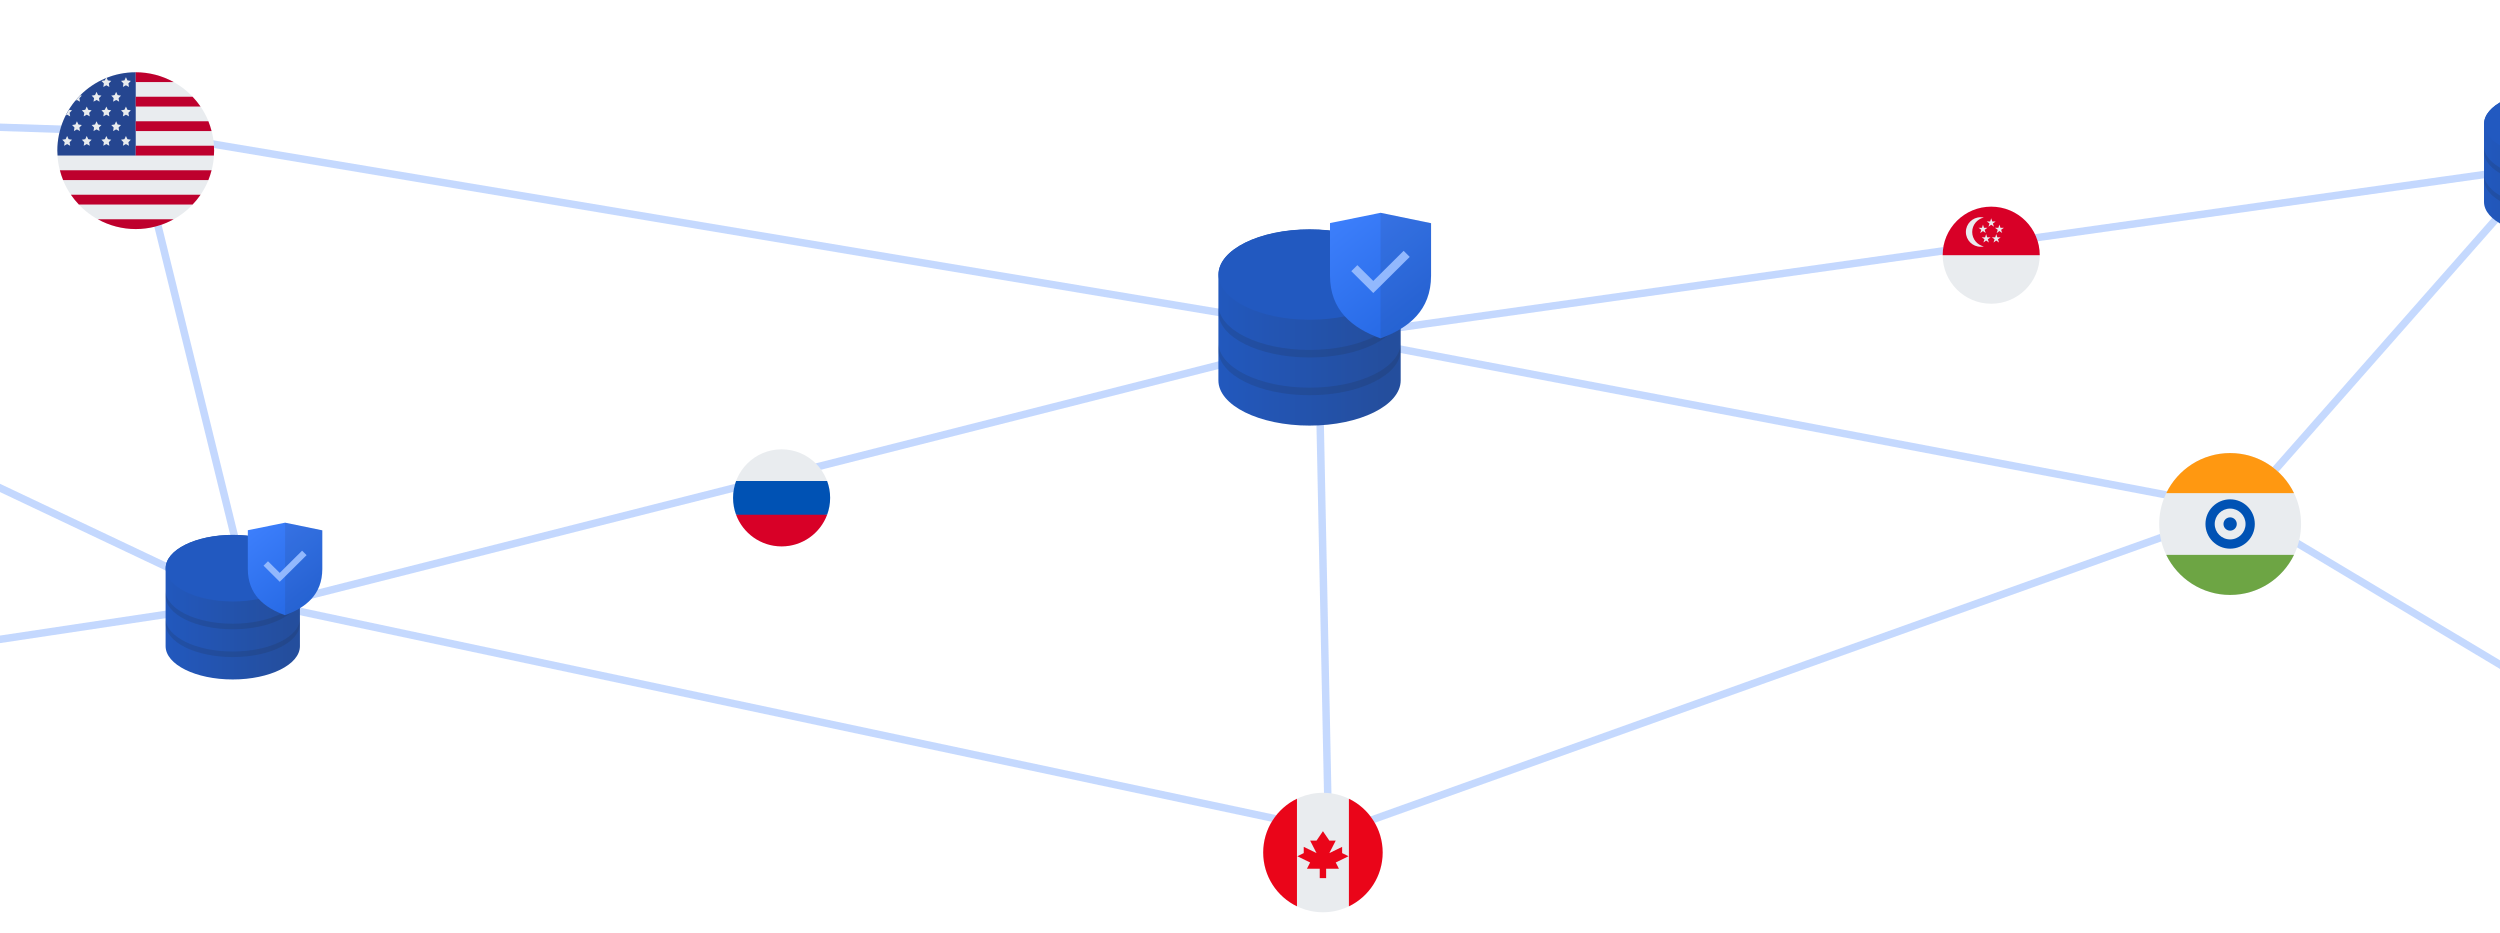 <svg width="375" height="140" viewBox="0 0 375 140" fill="none" xmlns="http://www.w3.org/2000/svg">
<g clip-path="url(#clip0)">
<path fill-rule="evenodd" clip-rule="evenodd" d="M19.769 20.295L-122.047 15.68L-122.01 14.56L20.661 19.203L38.28 90.709L-133.084 116.48L-207 83.208L-206.535 82.187L-132.923 115.322L36.891 89.784L19.769 20.295Z" fill="url(#paint0_linear)"/>
<path opacity="0.3" fill-rule="evenodd" clip-rule="evenodd" d="M197.184 49.834L19.803 20.147L19.988 19.042L198.285 48.883L199.843 125.2L37.021 90.59L37.254 89.495L198.695 123.81L197.184 49.834Z" fill="#3D7FFC"/>
<path fill-rule="evenodd" clip-rule="evenodd" d="M-120.096 15.678L38.416 90.766L198.841 50.13L382.759 24.181L512.31 101.945L582.129 60.486L582.701 61.449L512.307 103.25L382.523 25.346L199.058 51.23L38.3 91.951L-120.148 16.892L-206.608 49.155L-207 48.106L-120.096 15.678Z" fill="url(#paint1_linear)"/>
<path opacity="0.3" fill-rule="evenodd" clip-rule="evenodd" d="M521.532 3.921L511.864 102.393L426.083 130.957L336.008 76.983L199.71 125.749L199.333 124.694L333.958 76.527L197.882 50.631L198.091 49.531L335.874 75.752L381.798 23.622L521.532 3.921ZM336.928 76.249L382.364 24.673L520.278 5.229L510.816 101.604L426.212 129.7L336.928 76.249Z" fill="#3D7FFC"/>
<path d="M196.428 34.43C188.88 34.43 182.76 37.471 182.76 41.22V57.057C182.76 60.806 188.88 63.84 196.428 63.84C203.975 63.84 210.103 60.806 210.103 57.057V41.182C210.134 37.432 204.014 34.43 196.428 34.43Z" fill="url(#paint2_linear)"/>
<path d="M196.459 47.965C204.012 47.965 210.134 44.928 210.134 41.182C210.134 37.436 204.012 34.399 196.459 34.399C188.906 34.399 182.783 37.436 182.783 41.182C182.783 44.928 188.906 47.965 196.459 47.965Z" fill="#2259C0"/>
<path opacity="0.15" d="M196.428 58.15C188.88 58.15 182.76 55.109 182.76 51.36V52.492C182.76 56.241 188.88 59.282 196.428 59.282C203.975 59.282 210.103 56.241 210.103 52.492V51.368C210.134 55.109 204.014 58.15 196.428 58.15Z" fill="#212529"/>
<path opacity="0.15" d="M196.428 52.492C188.88 52.492 182.76 49.458 182.76 45.709V46.84C182.76 50.59 188.88 53.623 196.428 53.623C203.975 53.623 210.103 50.59 210.103 46.84V45.709C210.134 49.458 204.014 52.492 196.428 52.492Z" fill="#212529"/>
<path d="M207.086 31.92L199.5 33.46V41.336C199.5 46.525 202.812 49.204 207.063 50.752C211.321 49.212 214.649 46.548 214.657 41.359V33.483L207.086 31.92Z" fill="url(#paint3_linear)"/>
<path opacity="0.1" d="M207.086 31.92V50.728C211.344 49.189 214.672 46.525 214.68 41.336V33.46L207.086 31.92Z" fill="#212529"/>
<path d="M205.992 42.144L203.603 39.773L202.695 40.674L205.085 43.053L205.992 43.953L206.907 43.053L211.461 38.533L210.545 37.625L205.992 42.144Z" fill="#92B8FD"/>
<g filter="url(#filter0_dd)">
<g clip-path="url(#clip1)">
<path d="M334.52 86.24C340.396 86.24 345.16 81.476 345.16 75.6C345.16 69.724 340.396 64.96 334.52 64.96C328.644 64.96 323.88 69.724 323.88 75.6C323.88 81.476 328.644 86.24 334.52 86.24Z" fill="#E9ECEF"/>
<path d="M334.52 64.96C330.302 64.96 326.657 67.415 324.936 70.974H344.104C342.383 67.415 338.738 64.96 334.52 64.96Z" fill="#FF9811"/>
<path d="M334.52 86.24C338.738 86.24 342.383 83.785 344.104 80.226H324.936C326.657 83.785 330.302 86.24 334.52 86.24Z" fill="#6DA544"/>
<path d="M334.52 79.301C336.564 79.301 338.221 77.644 338.221 75.6C338.221 73.556 336.564 71.899 334.52 71.899C332.476 71.899 330.819 73.556 330.819 75.6C330.819 77.644 332.476 79.301 334.52 79.301Z" fill="#0052B4"/>
<path d="M334.52 77.913C335.797 77.913 336.833 76.877 336.833 75.6C336.833 74.322 335.797 73.287 334.52 73.287C333.242 73.287 332.207 74.322 332.207 75.6C332.207 76.877 333.242 77.913 334.52 77.913Z" fill="#E9ECEF"/>
<ellipse cx="334.52" cy="75.6" rx="0.998" ry="0.997" fill="#0052B4"/>
</g>
</g>
<g filter="url(#filter1_dd)">
<g clip-path="url(#clip2)">
<path d="M298.68 42.56C302.701 42.56 305.96 39.301 305.96 35.28C305.96 31.259 302.701 28 298.68 28C294.659 28 291.4 31.259 291.4 35.28C291.4 39.301 294.659 42.56 298.68 42.56Z" fill="#E9ECEF"/>
<path d="M291.4 35.28C291.4 31.259 294.659 28 298.68 28C302.701 28 305.96 31.259 305.96 35.28" fill="#D80027"/>
<path d="M295.831 31.798C295.831 30.738 296.577 29.851 297.572 29.634C297.419 29.601 297.26 29.582 297.097 29.582C295.874 29.582 294.882 30.575 294.882 31.798C294.882 33.022 295.874 34.014 297.097 34.014C297.26 34.014 297.419 33.996 297.572 33.962C296.577 33.745 295.831 32.859 295.831 31.798Z" fill="#E9ECEF"/>
<path d="M298.68 29.741L298.837 30.224H299.345L298.934 30.523L299.091 31.007L298.68 30.708L298.268 31.007L298.426 30.523L298.014 30.224H298.523L298.68 29.741Z" fill="#E9ECEF"/>
<path d="M297.446 30.69L297.603 31.174H298.112L297.7 31.473L297.858 31.956L297.446 31.658L297.035 31.956L297.192 31.473L296.781 31.174H297.289L297.446 30.69Z" fill="#E9ECEF"/>
<path d="M299.913 30.69L300.071 31.174H300.579L300.168 31.473L300.325 31.956L299.913 31.658L299.502 31.956L299.659 31.473L299.248 31.174H299.756L299.913 30.69Z" fill="#E9ECEF"/>
<path d="M299.439 32.114L299.596 32.598H300.104L299.693 32.897L299.85 33.381L299.439 33.082L299.027 33.381L299.185 32.897L298.773 32.598H299.282L299.439 32.114Z" fill="#E9ECEF"/>
<path d="M297.921 32.114L298.078 32.598H298.587L298.175 32.897L298.333 33.381L297.921 33.082L297.51 33.381L297.667 32.897L297.256 32.598H297.764L297.921 32.114Z" fill="#E9ECEF"/>
</g>
</g>
<g filter="url(#filter2_dd)">
<path d="M198.44 133.84C203.388 133.84 207.4 129.828 207.4 124.88C207.4 119.931 203.388 115.92 198.44 115.92C193.492 115.92 189.48 119.931 189.48 124.88C189.48 129.828 193.492 133.84 198.44 133.84Z" fill="#E9ECEF"/>
<path d="M207.4 124.88C207.4 121.328 205.333 118.258 202.336 116.809V132.951C205.333 131.502 207.4 128.432 207.4 124.88Z" fill="#EA0519"/>
<path d="M189.48 124.88C189.48 128.432 191.547 131.502 194.544 132.951V116.809C191.547 118.258 189.48 121.328 189.48 124.88Z" fill="#EA0519"/>
<path d="M200.36 126.374L202.28 125.435L201.32 124.966V124.027L199.4 124.966L200.36 123.088H199.4L198.44 121.68L197.48 123.088H196.52L197.48 124.966L195.56 124.027V124.966L194.6 125.435L196.52 126.374L196.04 127.312H197.96V128.72H198.92V127.312H200.84L200.36 126.374Z" fill="#EA0519"/>
</g>
<g filter="url(#filter3_dd)">
<path d="M117.24 78.96C121.261 78.96 124.52 75.701 124.52 71.68C124.52 67.659 121.261 64.4 117.24 64.4C113.219 64.4 109.96 67.659 109.96 71.68C109.96 75.701 113.219 78.96 117.24 78.96Z" fill="#E9ECEF"/>
<path d="M124.067 74.212C124.36 73.423 124.52 72.57 124.52 71.68C124.52 70.789 124.36 69.936 124.067 69.148H110.413C110.12 69.936 109.96 70.789 109.96 71.68C109.96 72.57 110.12 73.423 110.413 74.212L117.24 74.845L124.067 74.212Z" fill="#0052B4"/>
<path d="M117.24 78.96C120.37 78.96 123.039 76.984 124.067 74.212H110.413C111.442 76.984 114.11 78.96 117.24 78.96Z" fill="#D80027"/>
</g>
<g filter="url(#filter4_dd)">
<g clip-path="url(#clip3)">
<path d="M20.36 31.36C26.855 31.36 32.12 26.095 32.12 19.6C32.12 13.105 26.855 7.84 20.36 7.84C13.865 7.84 8.6 13.105 8.6 19.6C8.6 26.095 13.865 31.36 20.36 31.36Z" fill="#E9ECEF"/>
<path d="M8.6 19.6C8.6 19.848 8.623 20.092 8.637 20.335H20.36V7.84C13.864 7.84 8.6 13.104 8.6 19.6Z" fill="#254690"/>
<path d="M18.89 8.575L19.115 9.058L19.625 9.136L19.258 9.512L19.345 10.045L18.89 9.793L18.435 10.045L18.523 9.512L18.155 9.136L18.665 9.058L18.89 8.575Z" fill="#E9ECEF"/>
<path d="M17.42 10.78L17.645 11.262L18.155 11.341L17.787 11.717L17.875 12.25L17.42 11.997L16.965 12.25L17.052 11.717L16.685 11.341L17.195 11.262L17.42 10.78Z" fill="#E9ECEF"/>
<path d="M17.42 15.19L17.645 15.672L18.155 15.751L17.787 16.127L17.875 16.66L17.42 16.407L16.965 16.66L17.052 16.127L16.685 15.751L17.195 15.672L17.42 15.19Z" fill="#E9ECEF"/>
<path d="M14.48 10.78L14.705 11.262L15.215 11.341L14.848 11.717L14.935 12.25L14.48 11.997L14.025 12.25L14.113 11.717L13.745 11.341L14.255 11.262L14.48 10.78Z" fill="#E9ECEF"/>
<path d="M14.48 15.19L14.705 15.672L15.215 15.751L14.848 16.127L14.935 16.66L14.48 16.407L14.025 16.66L14.113 16.127L13.745 15.751L14.255 15.672L14.48 15.19Z" fill="#E9ECEF"/>
<path d="M11.54 15.19L11.765 15.672L12.275 15.751L11.907 16.127L11.995 16.66L11.54 16.407L11.085 16.66L11.172 16.127L10.805 15.751L11.315 15.672L11.54 15.19Z" fill="#E9ECEF"/>
<path d="M18.89 12.985L19.115 13.467L19.625 13.546L19.258 13.922L19.345 14.455L18.89 14.203L18.435 14.455L18.523 13.922L18.155 13.546L18.665 13.467L18.89 12.985Z" fill="#E9ECEF"/>
<path d="M15.95 12.985L16.175 13.467L16.685 13.546L16.317 13.922L16.405 14.455L15.95 14.203L15.495 14.455L15.582 13.922L15.215 13.546L15.725 13.467L15.95 12.985Z" fill="#E9ECEF"/>
<path d="M13.01 12.985L13.235 13.467L13.745 13.546L13.377 13.922L13.465 14.455L13.01 14.203L12.555 14.455L12.643 13.922L12.275 13.546L12.785 13.467L13.01 12.985Z" fill="#E9ECEF"/>
<path d="M18.89 17.395L19.115 17.877L19.625 17.956L19.258 18.332L19.345 18.865L18.89 18.612L18.435 18.865L18.523 18.332L18.155 17.956L18.665 17.877L18.89 17.395Z" fill="#E9ECEF"/>
<path d="M15.95 17.395L16.175 17.877L16.685 17.956L16.317 18.332L16.405 18.865L15.95 18.612L15.495 18.865L15.582 18.332L15.215 17.956L15.725 17.877L15.95 17.395Z" fill="#E9ECEF"/>
<path d="M13.01 17.395L13.235 17.877L13.745 17.956L13.377 18.332L13.465 18.865L13.01 18.612L12.555 18.865L12.643 18.332L12.275 17.956L12.785 17.877L13.01 17.395Z" fill="#E9ECEF"/>
<path d="M10.07 17.395L10.295 17.877L10.805 17.956L10.438 18.332L10.525 18.865L10.07 18.612L9.615 18.865L9.702 18.332L9.335 17.956L9.845 17.877L10.07 17.395Z" fill="#E9ECEF"/>
<path d="M15.725 9.058L15.215 9.136L15.582 9.512L15.495 10.045L15.95 9.793L16.405 10.045L16.317 9.512L16.685 9.136L16.175 9.058L16 8.681C15.959 8.699 15.918 8.708 15.877 8.727L15.725 9.058Z" fill="#E9ECEF"/>
<path d="M12.027 11.304C11.756 11.575 11.503 11.86 11.26 12.154L11.54 11.998L11.995 12.25L11.908 11.717L12.275 11.341L12.027 11.304Z" fill="#E9ECEF"/>
<path d="M10.07 14.202L10.525 14.455L10.438 13.922L10.805 13.545L10.336 13.472C10.166 13.748 10.01 14.028 9.863 14.317L10.07 14.202Z" fill="#E9ECEF"/>
<path d="M32.12 19.6C32.12 19.352 32.098 19.109 32.083 18.865H20.36V20.335H32.083C32.098 20.091 32.12 19.848 32.12 19.6Z" fill="#BE002D"/>
<path d="M9.463 24.01H31.257C31.448 23.531 31.608 23.04 31.734 22.54H8.985C9.112 23.04 9.271 23.531 9.463 24.01Z" fill="#BE002D"/>
<path d="M20.36 12.985H30.082C29.723 12.464 29.323 11.972 28.885 11.515H20.36V12.985Z" fill="#BE002D"/>
<path d="M20.36 16.66H31.735C31.608 16.16 31.449 15.669 31.257 15.19H20.36V16.66Z" fill="#BE002D"/>
<path d="M30.082 26.215H10.638C10.997 26.736 11.397 27.228 11.835 27.685H28.885C29.323 27.228 29.723 26.736 30.082 26.215Z" fill="#BE002D"/>
<path d="M14.671 29.89C16.412 30.854 18.37 31.36 20.36 31.36C22.35 31.36 24.308 30.854 26.049 29.89H14.671Z" fill="#BE002D"/>
<path d="M26.049 9.31C24.308 8.344 22.35 7.838 20.36 7.84V9.31H26.049Z" fill="#BE002D"/>
</g>
</g>
<path d="M34.911 80.249C29.35 80.249 24.84 82.49 24.84 85.253V96.922C24.84 99.685 29.35 101.92 34.911 101.92C40.472 101.92 44.988 99.685 44.988 96.922V85.224C45.011 82.462 40.501 80.249 34.911 80.249Z" fill="url(#paint4_linear)"/>
<path d="M34.934 90.222C40.499 90.222 45.011 87.985 45.011 85.224C45.011 82.464 40.499 80.227 34.934 80.227C29.369 80.227 24.857 82.464 24.857 85.224C24.857 87.985 29.369 90.222 34.934 90.222Z" fill="#2259C0"/>
<path opacity="0.15" d="M34.911 97.728C29.35 97.728 24.84 95.487 24.84 92.724V93.558C24.84 96.321 29.35 98.562 34.911 98.562C40.472 98.562 44.988 96.321 44.988 93.558V92.73C45.011 95.487 40.501 97.728 34.911 97.728Z" fill="#212529"/>
<path opacity="0.15" d="M34.911 93.558C29.35 93.558 24.84 91.323 24.84 88.56V89.394C24.84 92.157 29.35 94.392 34.911 94.392C40.472 94.392 44.988 92.157 44.988 89.394V88.56C45.011 91.323 40.501 93.558 34.911 93.558Z" fill="#212529"/>
<path d="M42.764 78.4L37.174 79.534V85.338C37.174 89.161 39.615 91.136 42.747 92.276C45.885 91.141 48.337 89.178 48.343 85.355V79.552L42.764 78.4Z" fill="url(#paint5_linear)"/>
<path opacity="0.1" d="M42.764 78.4V92.259C45.902 91.124 48.354 89.161 48.36 85.338V79.534L42.764 78.4Z" fill="#212529"/>
<path d="M41.958 85.933L40.198 84.186L39.529 84.85L41.29 86.603L41.958 87.267L42.633 86.603L45.988 83.273L45.313 82.603L41.958 85.933Z" fill="#92B8FD"/>
<path d="M382.671 13.609C377.11 13.609 372.6 15.85 372.6 18.613V30.282C372.6 33.045 377.11 35.28 382.671 35.28C388.232 35.28 392.748 33.045 392.748 30.282V18.584C392.771 15.822 388.261 13.609 382.671 13.609Z" fill="url(#paint6_linear)"/>
<path d="M382.694 23.582C388.259 23.582 392.771 21.345 392.771 18.584C392.771 15.824 388.259 13.587 382.694 13.587C377.129 13.587 372.617 15.824 372.617 18.584C372.617 21.345 377.129 23.582 382.694 23.582Z" fill="#2259C0"/>
<path opacity="0.15" d="M382.671 31.088C377.11 31.088 372.6 28.847 372.6 26.084V26.918C372.6 29.681 377.11 31.922 382.671 31.922C388.232 31.922 392.748 29.681 392.748 26.918V26.09C392.771 28.847 388.261 31.088 382.671 31.088Z" fill="#212529"/>
<path opacity="0.15" d="M382.671 26.918C377.11 26.918 372.6 24.683 372.6 21.92V22.754C372.6 25.517 377.11 27.752 382.671 27.752C388.232 27.752 392.748 25.517 392.748 22.754V21.92C392.771 24.683 388.261 26.918 382.671 26.918Z" fill="#212529"/>
</g>
<defs>
<filter id="filter0_dd" x="315.88" y="58.96" width="37.28" height="37.28" filterUnits="userSpaceOnUse" color-interpolation-filters="sRGB">
<feFlood flood-opacity="0" result="BackgroundImageFix"/>
<feColorMatrix in="SourceAlpha" type="matrix" values="0 0 0 0 0 0 0 0 0 0 0 0 0 0 0 0 0 0 127 0" result="hardAlpha"/>
<feOffset dy="2"/>
<feGaussianBlur stdDeviation="4"/>
<feColorMatrix type="matrix" values="0 0 0 0 0 0 0 0 0 0 0 0 0 0 0 0 0 0 0.07 0"/>
<feBlend mode="normal" in2="BackgroundImageFix" result="effect1_dropShadow"/>
<feColorMatrix in="SourceAlpha" type="matrix" values="0 0 0 0 0 0 0 0 0 0 0 0 0 0 0 0 0 0 127 0" result="hardAlpha"/>
<feOffset dy="1"/>
<feGaussianBlur stdDeviation="1.5"/>
<feColorMatrix type="matrix" values="0 0 0 0 0 0 0 0 0 0 0 0 0 0 0 0 0 0 0.02 0"/>
<feBlend mode="normal" in2="effect1_dropShadow" result="effect2_dropShadow"/>
<feBlend mode="normal" in="SourceGraphic" in2="effect2_dropShadow" result="shape"/>
</filter>
<filter id="filter1_dd" x="283.4" y="22" width="30.56" height="30.56" filterUnits="userSpaceOnUse" color-interpolation-filters="sRGB">
<feFlood flood-opacity="0" result="BackgroundImageFix"/>
<feColorMatrix in="SourceAlpha" type="matrix" values="0 0 0 0 0 0 0 0 0 0 0 0 0 0 0 0 0 0 127 0" result="hardAlpha"/>
<feOffset dy="2"/>
<feGaussianBlur stdDeviation="4"/>
<feColorMatrix type="matrix" values="0 0 0 0 0 0 0 0 0 0 0 0 0 0 0 0 0 0 0.07 0"/>
<feBlend mode="normal" in2="BackgroundImageFix" result="effect1_dropShadow"/>
<feColorMatrix in="SourceAlpha" type="matrix" values="0 0 0 0 0 0 0 0 0 0 0 0 0 0 0 0 0 0 127 0" result="hardAlpha"/>
<feOffset dy="1"/>
<feGaussianBlur stdDeviation="1.5"/>
<feColorMatrix type="matrix" values="0 0 0 0 0 0 0 0 0 0 0 0 0 0 0 0 0 0 0.02 0"/>
<feBlend mode="normal" in2="effect1_dropShadow" result="effect2_dropShadow"/>
<feBlend mode="normal" in="SourceGraphic" in2="effect2_dropShadow" result="shape"/>
</filter>
<filter id="filter2_dd" x="181.48" y="109.92" width="33.92" height="33.92" filterUnits="userSpaceOnUse" color-interpolation-filters="sRGB">
<feFlood flood-opacity="0" result="BackgroundImageFix"/>
<feColorMatrix in="SourceAlpha" type="matrix" values="0 0 0 0 0 0 0 0 0 0 0 0 0 0 0 0 0 0 127 0" result="hardAlpha"/>
<feOffset dy="2"/>
<feGaussianBlur stdDeviation="4"/>
<feColorMatrix type="matrix" values="0 0 0 0 0 0 0 0 0 0 0 0 0 0 0 0 0 0 0.07 0"/>
<feBlend mode="normal" in2="BackgroundImageFix" result="effect1_dropShadow"/>
<feColorMatrix in="SourceAlpha" type="matrix" values="0 0 0 0 0 0 0 0 0 0 0 0 0 0 0 0 0 0 127 0" result="hardAlpha"/>
<feOffset dy="1"/>
<feGaussianBlur stdDeviation="1.5"/>
<feColorMatrix type="matrix" values="0 0 0 0 0 0 0 0 0 0 0 0 0 0 0 0 0 0 0.02 0"/>
<feBlend mode="normal" in2="effect1_dropShadow" result="effect2_dropShadow"/>
<feBlend mode="normal" in="SourceGraphic" in2="effect2_dropShadow" result="shape"/>
</filter>
<filter id="filter3_dd" x="101.96" y="58.4" width="30.56" height="30.56" filterUnits="userSpaceOnUse" color-interpolation-filters="sRGB">
<feFlood flood-opacity="0" result="BackgroundImageFix"/>
<feColorMatrix in="SourceAlpha" type="matrix" values="0 0 0 0 0 0 0 0 0 0 0 0 0 0 0 0 0 0 127 0" result="hardAlpha"/>
<feOffset dy="2"/>
<feGaussianBlur stdDeviation="4"/>
<feColorMatrix type="matrix" values="0 0 0 0 0 0 0 0 0 0 0 0 0 0 0 0 0 0 0.07 0"/>
<feBlend mode="normal" in2="BackgroundImageFix" result="effect1_dropShadow"/>
<feColorMatrix in="SourceAlpha" type="matrix" values="0 0 0 0 0 0 0 0 0 0 0 0 0 0 0 0 0 0 127 0" result="hardAlpha"/>
<feOffset dy="1"/>
<feGaussianBlur stdDeviation="1.5"/>
<feColorMatrix type="matrix" values="0 0 0 0 0 0 0 0 0 0 0 0 0 0 0 0 0 0 0.02 0"/>
<feBlend mode="normal" in2="effect1_dropShadow" result="effect2_dropShadow"/>
<feBlend mode="normal" in="SourceGraphic" in2="effect2_dropShadow" result="shape"/>
</filter>
<filter id="filter4_dd" x="0.6" y="1.84" width="39.52" height="39.52" filterUnits="userSpaceOnUse" color-interpolation-filters="sRGB">
<feFlood flood-opacity="0" result="BackgroundImageFix"/>
<feColorMatrix in="SourceAlpha" type="matrix" values="0 0 0 0 0 0 0 0 0 0 0 0 0 0 0 0 0 0 127 0" result="hardAlpha"/>
<feOffset dy="2"/>
<feGaussianBlur stdDeviation="4"/>
<feColorMatrix type="matrix" values="0 0 0 0 0 0 0 0 0 0 0 0 0 0 0 0 0 0 0.07 0"/>
<feBlend mode="normal" in2="BackgroundImageFix" result="effect1_dropShadow"/>
<feColorMatrix in="SourceAlpha" type="matrix" values="0 0 0 0 0 0 0 0 0 0 0 0 0 0 0 0 0 0 127 0" result="hardAlpha"/>
<feOffset dy="1"/>
<feGaussianBlur stdDeviation="1.5"/>
<feColorMatrix type="matrix" values="0 0 0 0 0 0 0 0 0 0 0 0 0 0 0 0 0 0 0.02 0"/>
<feBlend mode="normal" in2="effect1_dropShadow" result="effect2_dropShadow"/>
<feBlend mode="normal" in="SourceGraphic" in2="effect2_dropShadow" result="shape"/>
</filter>
<linearGradient id="paint0_linear" x1="-206.999" y1="115.991" x2="37.772" y2="115.991" gradientUnits="userSpaceOnUse">
<stop stop-color="#3D7FFC" stop-opacity="0"/>
<stop offset="0.323" stop-color="#3D7FFC" stop-opacity="0.3"/>
</linearGradient>
<linearGradient id="paint1_linear" x1="-207" y1="16.24" x2="582.6" y2="102.48" gradientUnits="userSpaceOnUse">
<stop stop-color="#3D7FFC" stop-opacity="0"/>
<stop offset="0.114" stop-color="#3D7FFC" stop-opacity="0.3"/>
<stop offset="0.864" stop-color="#3D7FFC" stop-opacity="0.3"/>
<stop offset="1" stop-color="#3D7FFC" stop-opacity="0"/>
</linearGradient>
<linearGradient id="paint2_linear" x1="180.621" y1="49.629" x2="207.918" y2="49.629" gradientUnits="userSpaceOnUse">
<stop stop-color="#2259C0"/>
<stop offset="1" stop-color="#244E9D"/>
</linearGradient>
<linearGradient id="paint3_linear" x1="201.245" y1="31.82" x2="213.442" y2="47.222" gradientUnits="userSpaceOnUse">
<stop stop-color="#3D7FFC"/>
<stop offset="1" stop-color="#2669E4"/>
</linearGradient>
<linearGradient id="paint4_linear" x1="23.264" y1="91.449" x2="43.377" y2="91.449" gradientUnits="userSpaceOnUse">
<stop stop-color="#2259C0"/>
<stop offset="1" stop-color="#244E9D"/>
</linearGradient>
<linearGradient id="paint5_linear" x1="38.461" y1="78.326" x2="47.448" y2="89.675" gradientUnits="userSpaceOnUse">
<stop stop-color="#3D7FFC"/>
<stop offset="1" stop-color="#2669E4"/>
</linearGradient>
<linearGradient id="paint6_linear" x1="371.024" y1="24.809" x2="391.137" y2="24.809" gradientUnits="userSpaceOnUse">
<stop stop-color="#2259C0"/>
<stop offset="1" stop-color="#244E9D"/>
</linearGradient>
<clipPath id="clip0">
<rect width="789.6" height="140" fill="white" transform="translate(-207)"/>
</clipPath>
<clipPath id="clip1">
<rect width="21.28" height="21.28" fill="white" transform="translate(323.88 64.96)"/>
</clipPath>
<clipPath id="clip2">
<rect width="14.56" height="14.56" fill="white" transform="translate(291.4 28)"/>
</clipPath>
<clipPath id="clip3">
<rect width="23.52" height="23.52" fill="white" transform="translate(8.6 7.84)"/>
</clipPath>
</defs>
</svg>
